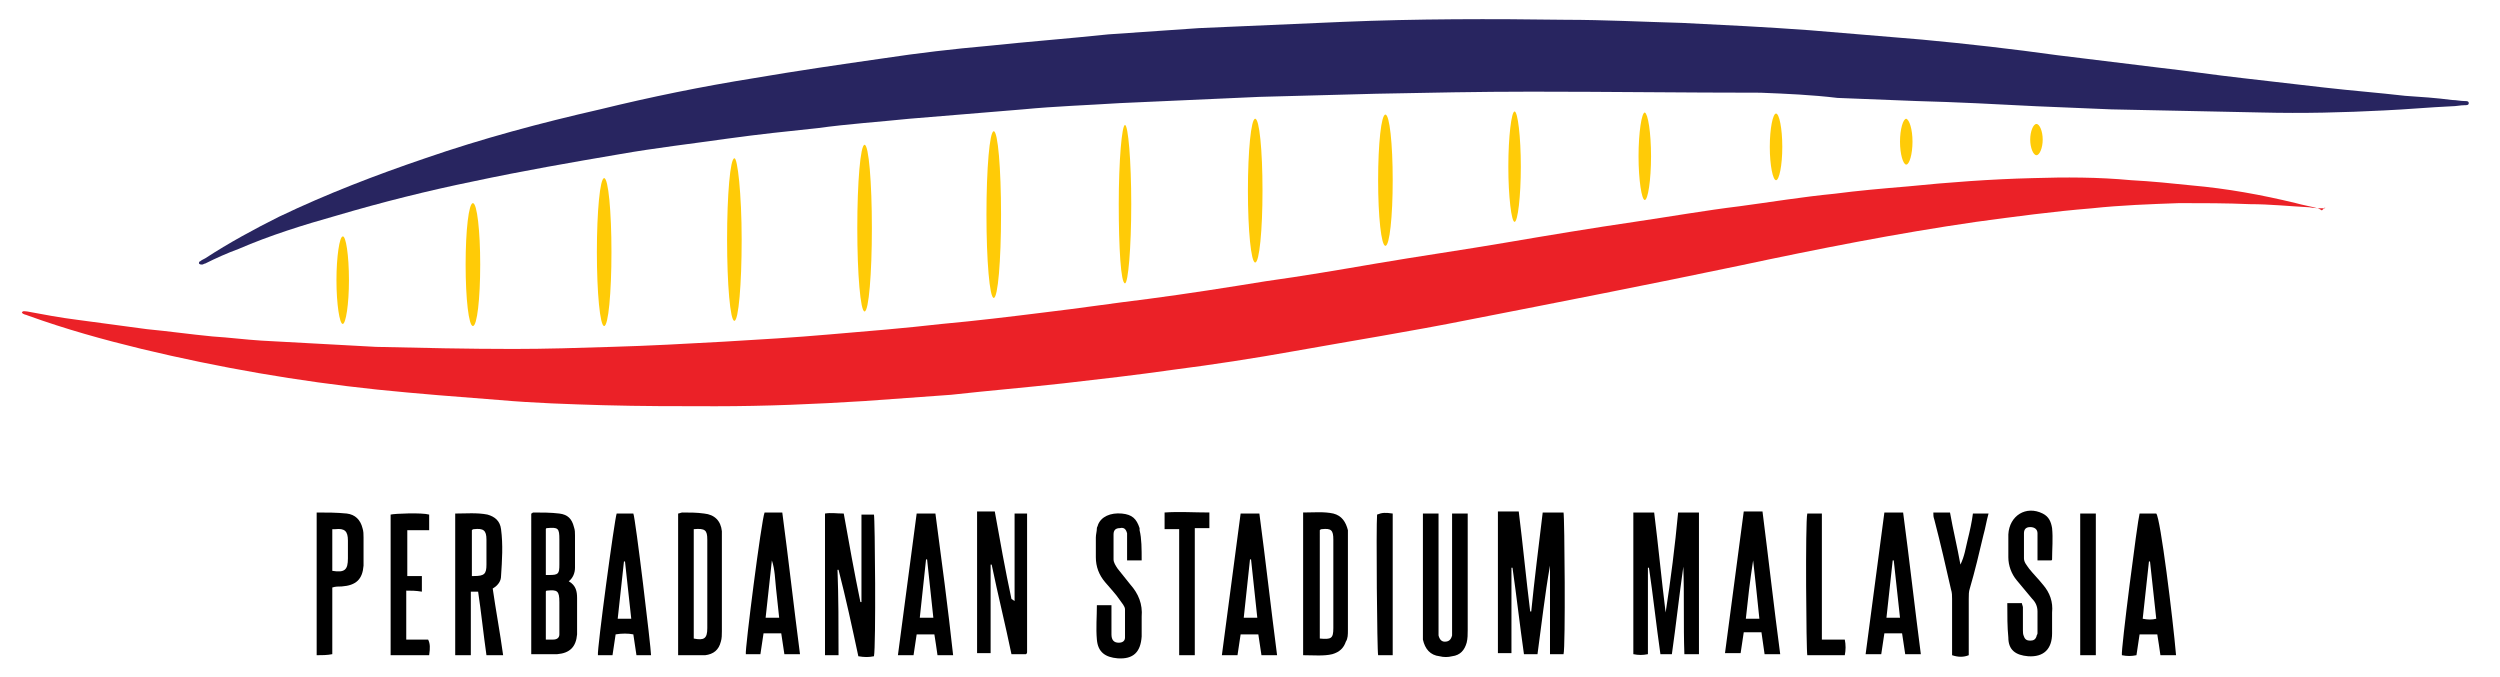 <?xml version="1.0" encoding="UTF-8"?>
<svg xmlns="http://www.w3.org/2000/svg" xmlns:xlink="http://www.w3.org/1999/xlink" version="1.1" id="Layer_1" x="0px" y="0px" viewBox="0 0 240 65" style="enable-background:new 0 0 240 65;" xml:space="preserve">
<style type="text/css">
	.st0{fill-rule:evenodd;clip-rule:evenodd;}
	.st1{fill-rule:evenodd;clip-rule:evenodd;fill:#EB2127;}
	.st2{fill-rule:evenodd;clip-rule:evenodd;fill:#282560;}
	.st3{fill:#FFCB07;}
</style>
<g id="Layer_2_00000135684904023596342690000013112224466954846871_">
</g>
<g id="Layer_1_00000126311619446128326490000003907397532043676094_">
	<g>
		<g>
			<path class="st0" d="M148.1,49.2c0.7,0,1.3,0,2,0c0.1,0.4,0.2,12.9,0,13.6c-0.4,0-0.9,0-1.3,0c0-2.8,0-5.6,0-8.5     c-0.5,2.8-0.8,5.6-1.2,8.5c-0.4,0-0.8,0-1.3,0c-0.4-2.8-0.7-5.5-1.1-8.3h-0.1c0,2.7,0,5.5,0,8.2c-0.5,0-0.9,0-1.3,0     c0-4.5,0-9,0-13.6c0.7,0,1.3,0,2,0c0.4,3.2,0.7,6.4,1.1,9.6h0.1C147.3,55.7,147.7,52.5,148.1,49.2z"></path>
			<path class="st0" d="M159.4,62.8c-0.4-2.8-0.7-5.6-1.1-8.3c0,0,0,0-0.1,0c0,2.8,0,5.5,0,8.3c-0.5,0.1-0.9,0.1-1.4,0     c0-4.5,0-9,0-13.6c0.7,0,1.3,0,2,0c0.4,3.2,0.7,6.4,1.1,9.6c0.5-3.2,0.9-6.4,1.2-9.6c0.7,0,1.4,0,2,0c0,4.5,0,9.1,0,13.6     c-0.5,0-0.9,0-1.4,0c-0.1-2.8,0-5.6-0.1-8.4c-0.4,2.8-0.7,5.6-1.1,8.4C160.2,62.8,159.8,62.8,159.4,62.8z"></path>
			<path class="st0" d="M80.5,62.9c-0.5,0-0.9,0-1.3,0c0-4.5,0-9,0-13.6c0.6-0.1,1.1,0,1.8,0c0.5,2.8,1,5.6,1.6,8.5h0.1     c0-2.8,0-5.6,0-8.4c0.4,0,0.8,0,1.2,0c0.1,0.4,0.2,12.6,0,13.6c-0.5,0.1-0.9,0.1-1.5,0c-0.6-2.8-1.2-5.6-1.9-8.3h-0.1     C80.5,57.3,80.5,60,80.5,62.9z"></path>
			<path class="st0" d="M97.4,57.7c0-2.8,0-5.6,0-8.4c0.4,0,0.8,0,1.2,0l0,0l0,0c0,0.1,0,0.3,0,0.4c0,4.3,0,8.6,0,12.9     c0,0.1,0,0.1-0.1,0.2c-0.5,0-0.9,0-1.4,0c-0.6-2.9-1.3-5.7-1.9-8.6h-0.1c0,2.8,0,5.7,0,8.5c-0.4,0-0.8,0-1.3,0c0-4.5,0-9,0-13.6     c0.6,0,1.1,0,1.7,0c0.5,2.8,1,5.6,1.6,8.4C97.4,57.7,97.4,57.7,97.4,57.7z"></path>
			<path class="st0" d="M51,49.3c0.1,0,0.1-0.1,0.2-0.1c0.8,0,1.7,0,2.5,0.1s1.2,0.5,1.4,1.3c0.1,0.3,0.1,0.5,0.1,0.8     c0,1,0,2.1,0,3.1c0,0.5-0.2,1-0.6,1.3c0.7,0.4,0.8,1,0.8,1.6c0,1,0,2,0,3c0,0.2,0,0.3,0,0.5c-0.1,1.2-0.7,1.8-1.9,1.9     c-0.8,0-1.6,0-2.5,0C51,58.3,51,53.8,51,49.3z M52.4,61.4c0.3,0,0.5,0,0.7,0c0.4,0,0.6-0.2,0.6-0.5c0-0.2,0-0.3,0-0.5     c0-0.9,0-1.7,0-2.6c0-1.1-0.2-1.2-1.2-1.1c0,0-0.1,0-0.1,0.1C52.4,58.2,52.4,59.7,52.4,61.4z M52.4,55.2c0.1,0,0.2,0,0.3,0     c0.9,0,1-0.1,1-1c0-0.8,0-1.6,0-2.4c0-1.1-0.1-1.2-1.2-1.1c0,0-0.1,0-0.1,0.1C52.4,52.3,52.4,53.7,52.4,55.2z"></path>
			<path class="st0" d="M125.1,62.9c0-4.6,0-9.1,0-13.7c1,0,2-0.1,2.9,0.1c0.8,0.2,1.2,0.8,1.4,1.6c0,0.2,0,0.5,0,0.7     c0,3,0,5.9,0,8.9c0,0.4,0,0.8-0.2,1.1c-0.2,0.6-0.6,1-1.3,1.2C127.1,63,126.1,62.9,125.1,62.9z M126.7,61.3c1.1,0.1,1.3,0,1.3-1     c0-2.8,0-5.7,0-8.5c0-0.9-0.2-1.1-1.1-1c-0.1,0-0.1,0-0.2,0.1C126.7,54.3,126.7,57.8,126.7,61.3z"></path>
			<path class="st0" d="M46.7,62.9c-0.3-2.1-0.5-4.1-0.8-6.1c-0.2,0-0.4,0-0.7,0c0,2,0,4,0,6.1c-0.5,0-1,0-1.5,0c0-4.5,0-9,0-13.6     c1,0,2.1-0.1,3.1,0.1c0.7,0.2,1.2,0.6,1.3,1.4c0.2,1.5,0.1,3,0,4.5c0,0.5-0.3,0.9-0.8,1.2c0.3,2.1,0.7,4.2,1,6.4     C47.8,62.9,47.3,62.9,46.7,62.9z M45.3,55.3c0.1,0,0.2,0,0.2,0c1,0,1.2-0.2,1.2-1.1c0-0.8,0-1.6,0-2.4c0-0.9-0.3-1.1-1.2-1     c-0.1,0-0.1,0-0.2,0.1C45.3,52.3,45.3,53.8,45.3,55.3z"></path>
			<path class="st0" d="M65.1,62.9c0-4.5,0-9,0-13.6c0.1,0,0.3-0.1,0.4-0.1c0.7,0,1.4,0,2.1,0.1c1,0.1,1.6,0.7,1.7,1.7     c0,0.2,0,0.4,0,0.6c0,3,0,6,0,9c0,0.3,0,0.7-0.1,1c-0.2,0.8-0.7,1.2-1.5,1.3C66.9,62.9,66,62.9,65.1,62.9z M66.6,50.8     c0,3.5,0,7,0,10.5c1,0.2,1.3,0,1.3-1c0-2.8,0-5.6,0-8.5C67.9,50.9,67.7,50.7,66.6,50.8C66.7,50.8,66.7,50.8,66.6,50.8z"></path>
			<path class="st0" d="M139.4,49.3c0.5,0,1,0,1.5,0c0,0.2,0,0.4,0,0.6c0,3.5,0,7.1,0,10.6c0,0.4,0,0.8-0.1,1.2     c-0.2,0.7-0.6,1.2-1.4,1.3c-0.4,0.1-0.8,0.1-1.2,0c-0.9-0.1-1.4-0.7-1.6-1.6c0-0.3,0-0.5,0-0.8c0-3.6,0-7.1,0-10.7     c0-0.2,0-0.4,0-0.6c0.5,0,1,0,1.5,0c0,0.3,0,0.5,0,0.7c0,3.5,0,6.9,0,10.4c0,0.2,0,0.4,0,0.6c0.1,0.4,0.3,0.6,0.6,0.6     c0.4,0,0.6-0.2,0.7-0.6c0-0.2,0-0.4,0-0.6c0-3.5,0-6.9,0-10.4C139.4,49.7,139.4,49.5,139.4,49.3z"></path>
			<path class="st0" d="M122.6,62.9c-0.5,0-1,0-1.5,0c-0.1-0.7-0.2-1.3-0.3-2c-0.5,0-1.1,0-1.7,0c-0.1,0.7-0.2,1.3-0.3,2     c-0.5,0-1,0-1.5,0c0.6-4.6,1.2-9.1,1.8-13.6c0.6,0,1.2,0,1.8,0C121.5,53.8,122,58.3,122.6,62.9z M120.7,59.3     c-0.2-1.9-0.4-3.8-0.6-5.6H120c-0.2,1.9-0.4,3.7-0.6,5.6C119.8,59.3,120.2,59.3,120.7,59.3z"></path>
			<path class="st0" d="M180.9,49.2c0.6,0,1.2,0,1.8,0c0.6,4.5,1.1,9,1.7,13.6c-0.5,0-1,0-1.5,0c-0.1-0.7-0.2-1.3-0.3-2     c-0.6,0-1.1,0-1.7,0c-0.1,0.7-0.2,1.3-0.3,2c-0.5,0-0.9,0-1.5,0C179.7,58.3,180.3,53.8,180.9,49.2z M181.8,53.8h-0.1     c-0.2,1.8-0.4,3.7-0.6,5.5c0.5,0,0.9,0,1.3,0C182.2,57.5,182,55.6,181.8,53.8z"></path>
			<path class="st0" d="M91.5,62.9c-0.6,0-1,0-1.5,0c-0.1-0.7-0.2-1.4-0.3-2c-0.6,0-1.1,0-1.7,0c-0.1,0.7-0.2,1.3-0.3,2     c-0.5,0-0.9,0-1.5,0c0.6-4.6,1.2-9.1,1.8-13.6c0.6,0,1.2,0,1.8,0C90.4,53.8,91,58.3,91.5,62.9z M88.3,59.3c0.5,0,0.9,0,1.3,0     c-0.2-1.9-0.4-3.7-0.6-5.6h-0.1C88.7,55.6,88.5,57.4,88.3,59.3z"></path>
			<path class="st0" d="M170.9,62.8c-0.2,0-0.4,0-0.5,0c-0.3,0-0.6,0-1,0c-0.1-0.7-0.2-1.4-0.3-2.1c-0.6,0-1.1,0-1.7,0     c-0.1,0.7-0.2,1.3-0.3,2c-0.5,0-0.9,0-1.5,0c0.6-4.5,1.2-9,1.8-13.6c0.3,0,0.6,0,0.9,0s0.5,0,0.9,0     C169.8,53.8,170.3,58.3,170.9,62.8z M168.3,53.8C168.3,53.8,168.2,53.8,168.3,53.8c-0.3,1.9-0.5,3.7-0.7,5.6c0.5,0,0.9,0,1.3,0     C168.7,57.4,168.5,55.6,168.3,53.8z"></path>
			<path class="st0" d="M62.5,62.9c-0.5,0-0.9,0-1.4,0c-0.1-0.7-0.2-1.3-0.3-2c-0.5-0.1-1.1-0.1-1.7,0c-0.1,0.7-0.2,1.3-0.3,2     c-0.5,0-0.9,0-1.4,0c-0.1-0.5,1.6-13.1,1.8-13.6c0.5,0,1.1,0,1.6,0C61,49.7,62.5,62.2,62.5,62.9z M60,53.9h-0.1     c-0.2,1.8-0.4,3.6-0.6,5.5c0.5,0,0.9,0,1.3,0C60.4,57.5,60.2,55.7,60,53.9z"></path>
			<path class="st0" d="M73.4,49.2c0.5,0,0.9,0,1.4,0c0.1,0,0.2,0,0.3,0c0.6,4.5,1.1,9,1.7,13.6c-0.5,0-1,0-1.5,0     c-0.1-0.7-0.2-1.3-0.3-2c-0.6,0-1.1,0-1.7,0c-0.1,0.7-0.2,1.3-0.3,2c-0.5,0-0.9,0-1.4,0C71.5,62.4,73.1,49.9,73.4,49.2z      M74.8,59.3c-0.1-1-0.2-1.9-0.3-2.8c-0.1-0.9-0.1-1.8-0.4-2.7c-0.2,1.8-0.4,3.6-0.6,5.5C73.9,59.3,74.3,59.3,74.8,59.3z"></path>
			<path class="st0" d="M208.9,62.9c-0.5,0-1,0-1.5,0c-0.1-0.7-0.2-1.4-0.3-2c-0.6,0-1.1,0-1.7,0c-0.1,0.7-0.2,1.3-0.3,2     c-0.5,0.1-0.9,0.1-1.4,0c-0.1-0.5,1.5-12.9,1.7-13.6c0.5,0,1.1,0,1.6,0C207.4,49.7,208.6,59.4,208.9,62.9z M206.4,53.9h-0.1     c-0.2,1.8-0.4,3.6-0.6,5.5c0.5,0.1,0.9,0.1,1.3,0C206.8,57.5,206.6,55.7,206.4,53.9z"></path>
			<path class="st0" d="M109.6,53.8c-0.5,0-0.9,0-1.4,0c0-0.7,0-1.3,0-2c0-0.2,0-0.4,0-0.6c-0.1-0.4-0.3-0.6-0.7-0.5     c-0.4,0-0.6,0.2-0.6,0.6c0,0.8,0,1.6,0,2.4c0,0.3,0.2,0.6,0.4,0.9c0.4,0.5,0.8,1,1.2,1.5c0.8,0.9,1.2,1.9,1.1,3.1     c0,0.6,0,1.2,0,1.9c-0.1,1.5-0.8,2.2-2.3,2.1c-1.2-0.1-1.9-0.6-2-1.8c-0.1-1.1,0-2.2,0-3.3c0.5,0,0.9,0,1.4,0c0,0.2,0,0.3,0,0.5     c0,0.8,0,1.5,0,2.3c0,0.5,0.2,0.8,0.7,0.8c0.4,0,0.6-0.2,0.6-0.5c0-0.9,0-1.8,0-2.7c0-0.3-0.3-0.6-0.5-0.9     c-0.4-0.6-0.9-1.1-1.4-1.7c-0.6-0.7-0.9-1.5-0.9-2.4c0-0.6,0-1.3,0-1.9c0-0.3,0.1-0.6,0.1-0.9c0-0.1,0.1-0.2,0.1-0.3     c0.3-0.8,1.2-1.2,2.3-1.1c1,0.1,1.4,0.5,1.7,1.4c0,0.1,0,0.2,0,0.2C109.6,51.7,109.6,52.7,109.6,53.8z"></path>
			<path class="st0" d="M192.7,57.9c0.5,0,0.9,0,1.4,0c0,0.1,0.1,0.3,0.1,0.4c0,0.7,0,1.5,0,2.2c0,0.2,0,0.4,0.1,0.6     c0.1,0.3,0.3,0.4,0.6,0.4c0.3,0,0.5-0.1,0.6-0.4c0-0.1,0.1-0.2,0.1-0.3c0-0.7,0-1.4,0-2.1c0-0.5-0.2-0.9-0.5-1.2     c-0.5-0.6-1-1.2-1.5-1.8s-0.8-1.4-0.8-2.2c0-0.7,0-1.4,0-2.1c0,0,0,0,0-0.1c0.1-1.8,1.7-2.8,3.3-2c0.6,0.3,0.8,0.8,0.9,1.4     c0.1,1,0,2,0,3c0,0,0,0.1-0.1,0.1c-0.4,0-0.8,0-1.3,0c0-0.6,0-1.2,0-1.8c0-0.3,0-0.5,0-0.8c0-0.4-0.3-0.6-0.7-0.6     c-0.4,0-0.6,0.2-0.6,0.6c0,0.8,0,1.6,0,2.4c0,0.4,0.3,0.7,0.5,1c0.4,0.5,0.9,1,1.3,1.5c0.7,0.8,1,1.7,0.9,2.7c0,0.7,0,1.3,0,2     c0,1.5-0.8,2.3-2.3,2.2c-1.2-0.1-1.9-0.6-1.9-1.8C192.7,60.2,192.7,59.1,192.7,57.9z"></path>
			<path class="st0" d="M30.4,49.2c1,0,1.9,0,2.9,0.1c0.8,0.1,1.3,0.6,1.5,1.4c0.1,0.3,0.1,0.6,0.1,0.9c0,0.8,0,1.6,0,2.4     c0,0.1,0,0.2,0,0.3c-0.1,1.3-0.7,1.9-2.1,2c-0.3,0-0.6,0-0.9,0.1c0,2.1,0,4.3,0,6.4c-0.5,0.1-1,0.1-1.5,0.1     C30.4,58.3,30.4,53.8,30.4,49.2z M31.9,54.8c1.2,0.2,1.5-0.1,1.5-1.2c0-0.6,0-1.2,0-1.7c0-0.9-0.3-1.2-1.2-1.1     c-0.1,0-0.2,0-0.3,0C31.9,52.2,31.9,53.5,31.9,54.8z"></path>
			<path class="st0" d="M39,56.7c0,1.6,0,3.1,0,4.7c0.7,0,1.4,0,2.1,0c0.2,0.4,0.2,0.8,0.1,1.5c-1.2,0-2.4,0-3.7,0c0-4.5,0-9,0-13.5     c0.4-0.1,3-0.2,3.7,0c0,0.4,0,0.7,0,1.1c0,0.1,0,0.2,0,0.4c-0.4,0-0.7,0-1.1,0c-0.3,0-0.6,0-1,0c0,1.5,0,2.9,0,4.4     c0.5,0,0.9,0,1.4,0c0,0.5,0,1,0,1.5C39.9,56.7,39.5,56.7,39,56.7z"></path>
			<path class="st0" d="M185.6,49.2c0.6,0,1,0,1.6,0c0.3,1.7,0.7,3.3,1,5c0.4-0.8,0.5-1.6,0.7-2.4c0.2-0.8,0.4-1.7,0.5-2.5     c0.5,0,0.9,0,1.5,0c-0.2,0.7-0.3,1.4-0.5,2.1c-0.4,1.7-0.8,3.4-1.3,5.1c-0.1,0.3-0.1,0.6-0.1,1c0,1.6,0,3.2,0,4.8     c0,0.2,0,0.4,0,0.6c-0.5,0.2-1,0.2-1.6,0c0-0.2,0-0.4,0-0.6c0-1.6,0-3.2,0-4.8c0-0.3,0-0.6-0.1-0.9c-0.5-2.2-1-4.4-1.6-6.7     C185.6,49.6,185.6,49.5,185.6,49.2z"></path>
			<path class="st0" d="M114.7,62.9c-0.6,0-1,0-1.5,0c0-4,0-8,0-12.1c-0.5,0-0.9,0-1.4,0c0-0.5,0-1,0-1.6c1.4-0.1,2.8,0,4.3,0     c0,0.5,0,1,0,1.5c-0.4,0-0.9,0-1.4,0C114.7,54.8,114.7,58.8,114.7,62.9z"></path>
			<path class="st0" d="M174.9,61.4c0.8,0,1.5,0,2.2,0c0.1,0.5,0.1,1,0,1.5c-1.2,0-2.4,0-3.6,0c-0.1-0.4-0.2-12.8,0-13.6     c0.5,0,0.9,0,1.4,0C174.9,53.3,174.9,57.3,174.9,61.4z"></path>
			<path class="st0" d="M133.7,49.3c0,4.5,0,9,0,13.6c-0.5,0-0.9,0-1.4,0c-0.1-0.4-0.2-12.3-0.1-13.5     C132.7,49.2,133,49.2,133.7,49.3z"></path>
			<path class="st0" d="M201.2,62.9c-0.5,0-1,0-1.5,0c0-4.5,0-9,0-13.6c0.5,0,1,0,1.5,0C201.2,53.8,201.2,58.3,201.2,62.9z"></path>
		</g>
		<g>
			<path class="st1" d="M223.2,20c-0.5,0-1,0-1.5-0.1c-1.9-0.1-3.8-0.3-5.7-0.3c-2.3-0.1-4.5-0.1-6.8-0.1c-2.8,0.1-5.6,0.2-8.4,0.5     c-3.7,0.3-7.4,0.8-11.1,1.3c-7.6,1.1-15.2,2.6-22.7,4.2c-8.6,1.8-17.3,3.5-26,5.2c-5.5,1.1-11.1,2-16.7,3     c-3.9,0.7-7.8,1.3-11.7,1.8c-3.5,0.5-7,0.9-10.5,1.3c-3.6,0.4-7.2,0.7-10.8,1.1c-2.8,0.2-5.5,0.4-8.3,0.6     c-4.8,0.3-9.5,0.5-14.3,0.5c-3.6,0-7.2,0-10.8-0.1c-3.3-0.1-6.6-0.2-10-0.5c-3.9-0.3-7.8-0.6-11.7-1c-7.6-0.8-15.1-2.1-22.6-3.9     c-3.7-0.9-7.3-1.9-10.9-3.2c-0.2-0.1-0.5-0.1-0.6-0.3c0.1-0.2,0.3-0.1,0.5-0.1c1.6,0.3,3.2,0.6,4.8,0.8c2.2,0.3,4.4,0.6,6.7,0.9     c2.1,0.2,4.2,0.5,6.3,0.7c1.6,0.1,3.1,0.3,4.7,0.4c3.7,0.2,7.3,0.4,11,0.6c4.4,0.1,8.8,0.2,13.2,0.2c3.1,0,6.3-0.1,9.4-0.2     c3.6-0.1,7.2-0.3,10.8-0.5c3.4-0.2,6.8-0.4,10.2-0.7c3.6-0.3,7.2-0.6,10.7-1c3.3-0.3,6.6-0.7,9.8-1.1c3.4-0.4,6.7-0.9,10-1.3     c3.8-0.5,7.6-1.1,11.3-1.7c3.6-0.5,7.1-1.1,10.6-1.7c4.1-0.7,8.3-1.3,12.4-2s8.3-1.4,12.4-2c3.4-0.5,6.8-1.1,10.1-1.5     c3-0.4,6-0.9,9.1-1.2c2.3-0.3,4.6-0.5,7-0.7c4-0.4,8-0.7,12-0.8c3.2-0.1,6.3-0.1,9.5,0.2c1.9,0.1,3.9,0.3,5.8,0.5     c3.4,0.3,6.7,0.9,10,1.7c0.7,0.2,1.4,0.3,2.1,0.5c0.1,0,0.2,0.1,0.4,0.2C223.3,19.8,223.2,19.9,223.2,20z"></path>
			<path class="st2" d="M169,8.9c-7.3,0-14.6-0.1-22-0.1c-5,0-9.9,0.1-14.9,0.2c-3.7,0.1-7.5,0.2-11.2,0.3c-4.5,0.2-9,0.4-13.4,0.6     c-3.1,0.2-6.2,0.3-9.3,0.6c-3.6,0.3-7.2,0.6-10.9,0.9c-2.9,0.3-5.9,0.5-8.8,0.9c-2.9,0.3-5.7,0.6-8.6,1c-3.5,0.5-7,0.9-10.4,1.5     c-4.7,0.8-9.3,1.6-14,2.6c-4.4,0.9-8.8,2-13.2,3.3c-3.2,0.9-6.4,1.9-9.4,3.2c-1.1,0.4-2.2,0.9-3.2,1.4c-0.1,0-0.2,0.1-0.3,0.1     s-0.2,0-0.3-0.1c0-0.1,0-0.2,0.1-0.2c0.1-0.1,0.3-0.2,0.5-0.3c2.3-1.5,4.7-2.8,7.1-4c4.6-2.2,9.3-4,14-5.6     c5.5-1.9,11.1-3.4,16.8-4.7c4.9-1.2,9.8-2.2,14.8-3c4.1-0.7,8.2-1.3,12.4-1.9c3.3-0.5,6.7-0.9,10.1-1.2c3.8-0.4,7.7-0.7,11.5-1.1     c2.9-0.2,5.8-0.4,8.7-0.6c4.6-0.2,9.2-0.4,13.8-0.6c7.1-0.3,14.3-0.3,21.4-0.2c3.7,0,7.5,0.2,11.2,0.3c4.1,0.2,8.1,0.4,12.2,0.7     c3.6,0.3,7.2,0.6,10.8,0.9c4.3,0.4,8.7,0.9,13,1.5c3.3,0.4,6.6,0.8,9.8,1.2c2.7,0.3,5.3,0.7,8,1c2.6,0.3,5.2,0.6,7.8,0.9     c2.6,0.3,5.2,0.5,7.8,0.8c1.5,0.1,3,0.2,4.5,0.4c0.4,0,0.8,0.1,1.2,0.1c0.2,0,0.4,0,0.4,0.2s-0.2,0.2-0.4,0.2     c-0.4,0-0.8,0.1-1.2,0.1c-2.2,0.1-4.3,0.3-6.5,0.4c-3.9,0.2-7.8,0.3-11.8,0.2c-4.8-0.1-9.6-0.2-14.4-0.3     c-2.4-0.1-4.8-0.2-7.2-0.3c-3.8-0.2-7.7-0.4-11.5-0.5c-2.5-0.1-5.1-0.2-7.6-0.3C173.9,9.1,171.5,9,169,8.9L169,8.9z"></path>
			<g>
				<g>
					<path class="st3" d="M33.5,26.9c0,2.3-0.3,4.2-0.6,4.2s-0.6-1.9-0.6-4.2s0.3-4.2,0.6-4.2C33.2,22.6,33.5,24.5,33.5,26.9z"></path>
					<path class="st3" d="M46.1,25.4c0,3.3-0.3,5.9-0.7,5.9s-0.7-2.6-0.7-5.9s0.3-5.9,0.7-5.9C45.8,19.5,46.1,22.2,46.1,25.4z"></path>
					<path class="st3" d="M58.7,24.2c0,3.9-0.3,7.1-0.7,7.1s-0.7-3.2-0.7-7.1s0.3-7.1,0.7-7.1S58.7,20.3,58.7,24.2z"></path>
					<path class="st3" d="M71.2,23c0,4.3-0.3,7.8-0.7,7.8s-0.7-3.5-0.7-7.8s0.3-7.8,0.7-7.8C70.8,15.1,71.2,18.6,71.2,23z"></path>
					<path class="st3" d="M83.7,21.9c0,4.4-0.3,8-0.7,8s-0.7-3.6-0.7-8s0.3-8,0.7-8C83.4,13.9,83.7,17.5,83.7,21.9z"></path>
					<path class="st3" d="M96.1,20.6c0,4.4-0.3,8-0.7,8s-0.7-3.6-0.7-8s0.3-8,0.7-8C95.8,12.6,96.1,16.2,96.1,20.6z"></path>
					<path class="st3" d="M108.6,19.6c0,4.2-0.3,7.6-0.6,7.6c-0.4,0-0.6-3.4-0.6-7.6s0.3-7.6,0.6-7.6S108.6,15.4,108.6,19.6z"></path>
					<path class="st3" d="M121.2,18.3c0,3.8-0.3,6.9-0.7,6.9c-0.4,0-0.7-3.1-0.7-6.9s0.3-6.9,0.7-6.9       C120.9,11.4,121.2,14.4,121.2,18.3z"></path>
					<path class="st3" d="M133.7,17.3c0,3.5-0.3,6.3-0.7,6.3s-0.7-2.8-0.7-6.3s0.3-6.3,0.7-6.3S133.7,13.8,133.7,17.3z"></path>
					<path class="st3" d="M146,16c0,2.9-0.3,5.3-0.6,5.3c-0.3,0-0.6-2.4-0.6-5.3s0.3-5.3,0.6-5.3S146,13.1,146,16z"></path>
					<path class="st3" d="M158.5,15c0,2.3-0.3,4.2-0.6,4.2c-0.3,0-0.6-1.9-0.6-4.2s0.3-4.2,0.6-4.2C158.2,10.9,158.5,12.7,158.5,15z       "></path>
					<path class="st3" d="M171.1,14.1c0,1.8-0.3,3.2-0.6,3.2c-0.3,0-0.6-1.4-0.6-3.2s0.3-3.2,0.6-3.2       C170.8,10.9,171.1,12.3,171.1,14.1z"></path>
					<path class="st3" d="M183.6,13.6c0,1.2-0.3,2.2-0.6,2.2c-0.3,0-0.6-1-0.6-2.2s0.3-2.2,0.6-2.2       C183.3,11.5,183.6,12.4,183.6,13.6z"></path>
					<path class="st3" d="M196.1,13.4c0,0.8-0.3,1.5-0.6,1.5c-0.3,0-0.6-0.7-0.6-1.5s0.3-1.5,0.6-1.5S196.1,12.6,196.1,13.4z"></path>
				</g>
			</g>
		</g>
	</g>
</g>
</svg>
